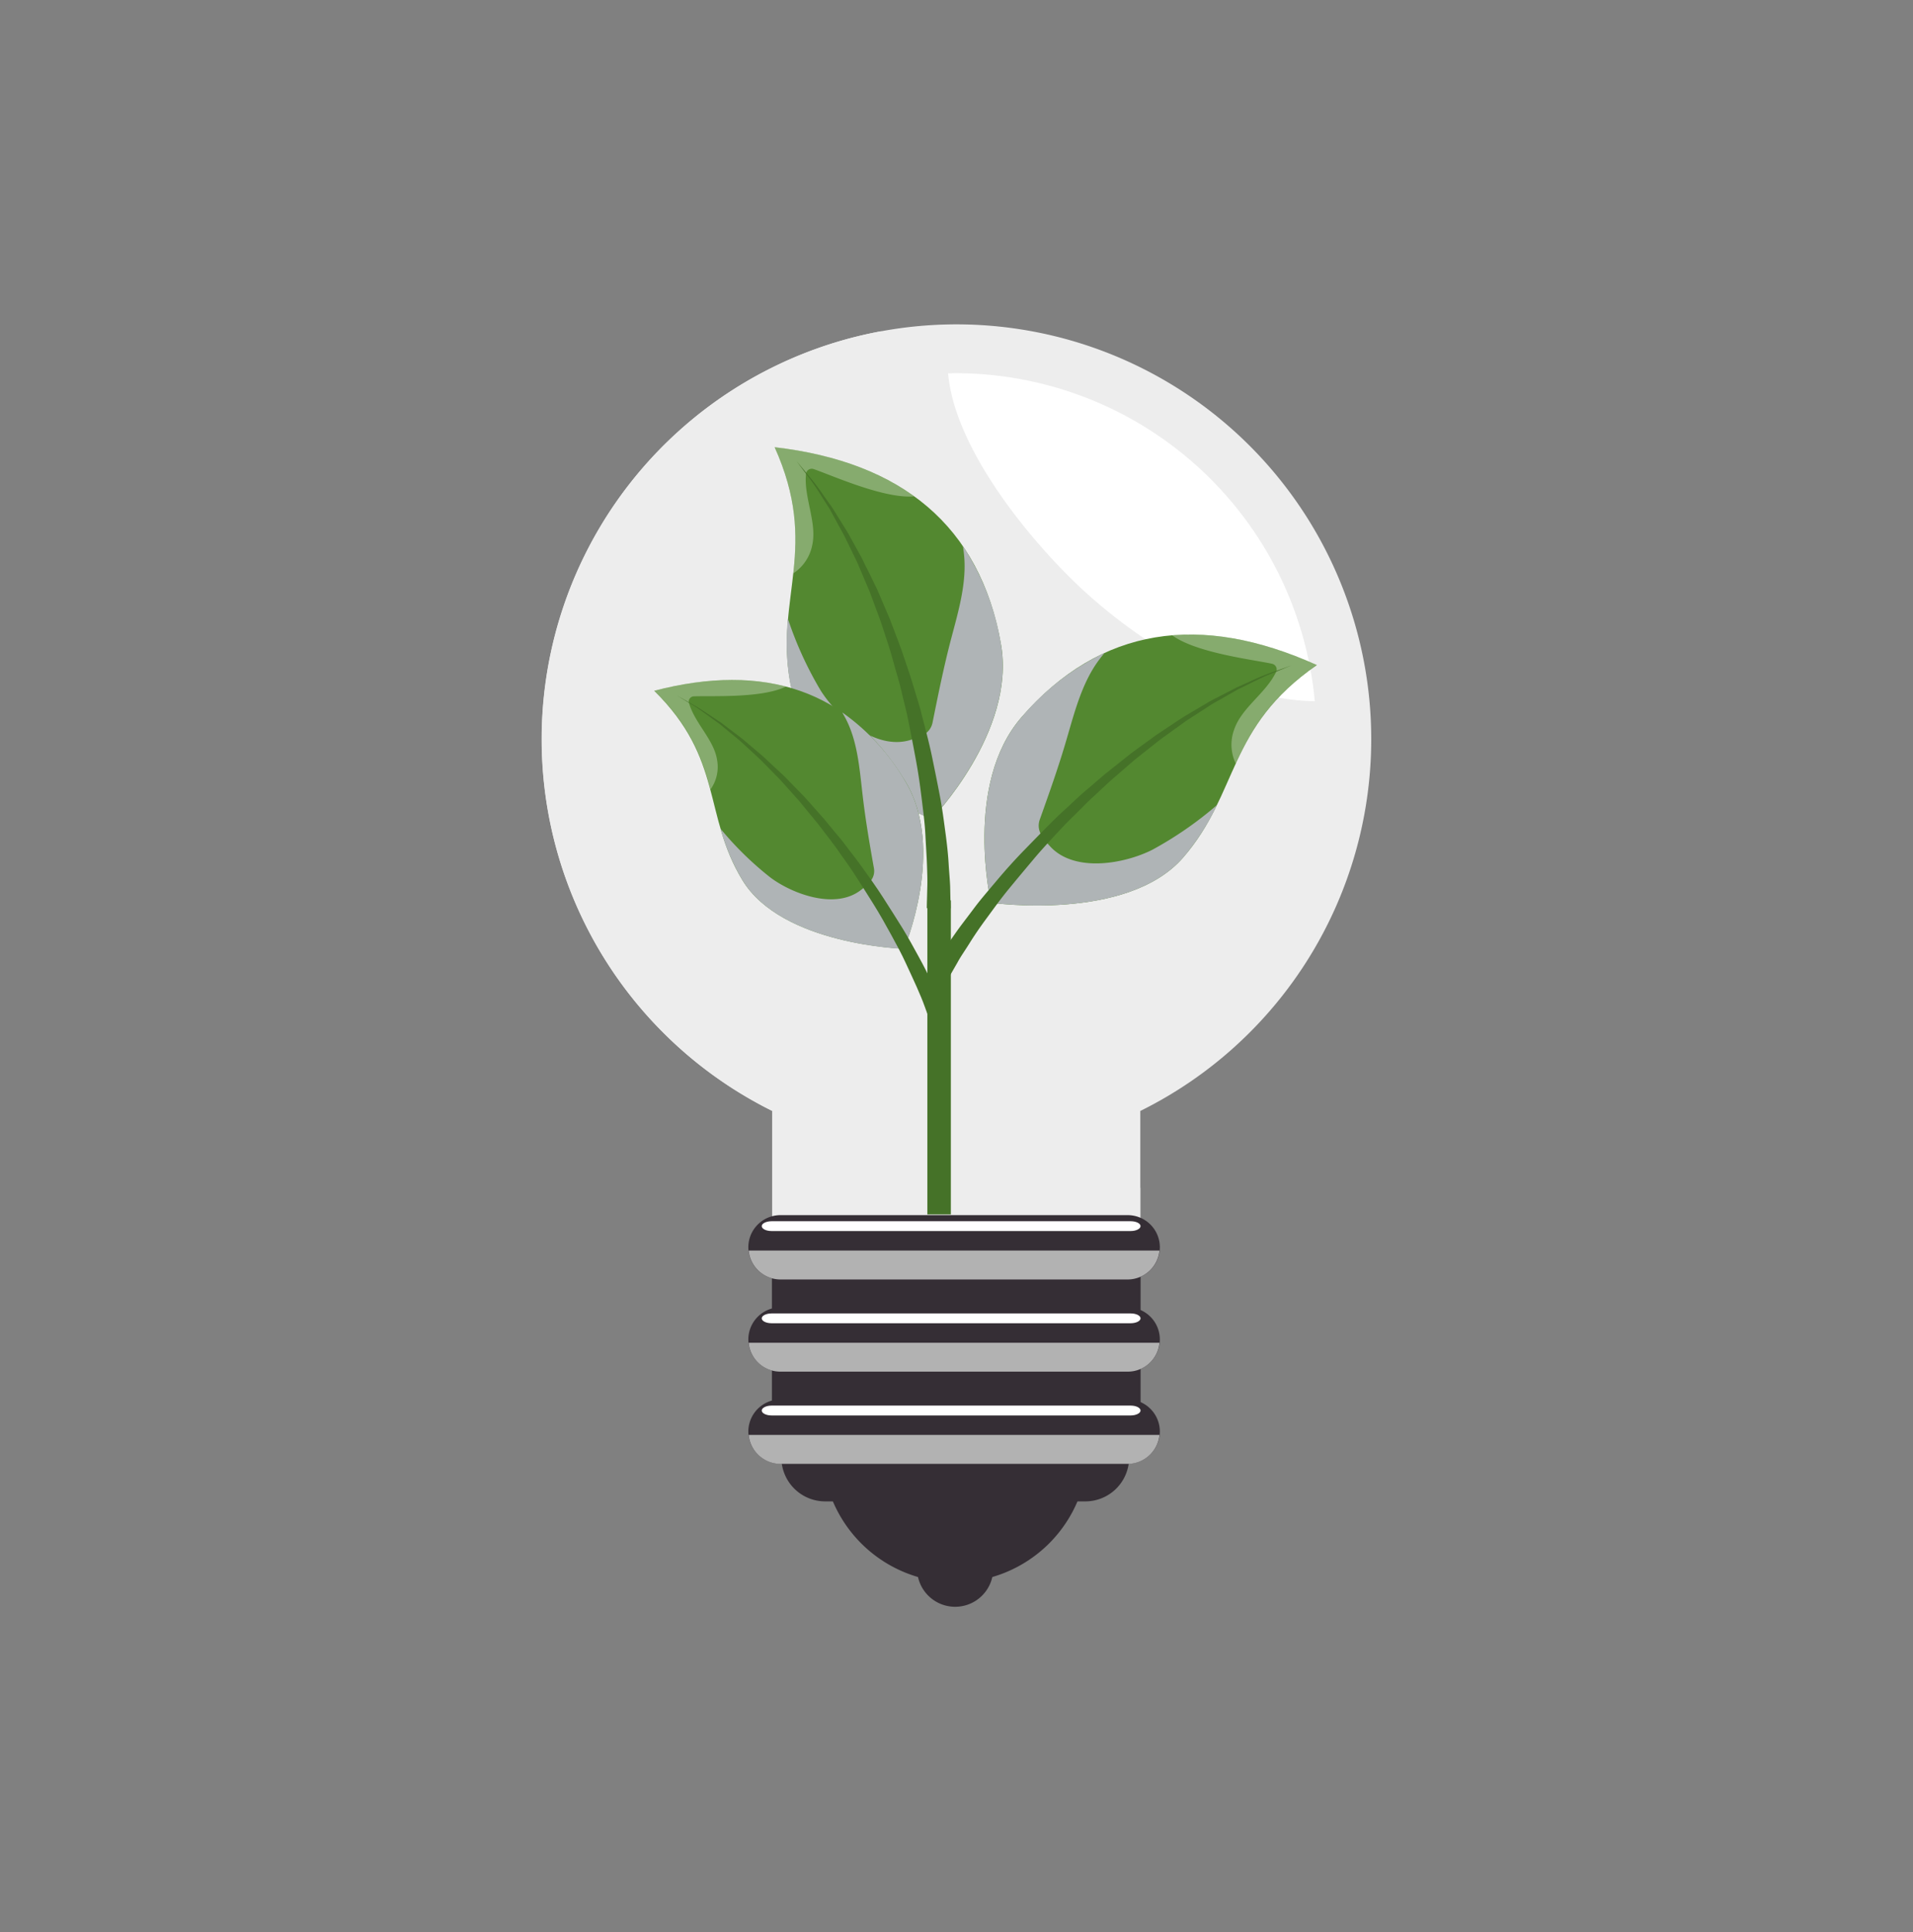 <svg xmlns="http://www.w3.org/2000/svg" viewBox="0 0 421.08 425.2">
  <rect x="0" y="0" width="421.08" height="425.2" fill="#808080" stroke="none"/>
  <g style="isolation: isolate">
    <g id="Capa_1" data-name="Capa 1">
      <g>
        <g>
          <path d="M181,318.93a29.25,29.25,0,0,0,58.5,0Z" style="fill: #352e35"/>
          <path d="M201.87,345.47a8.38,8.38,0,0,0,16.75,0Z" style="fill: #352e35"/>
          <path d="M172,321.17a9.65,9.65,0,0,0,9.62,9.2H238.9a9.65,9.65,0,0,0,9.63-9.2Z" style="fill: #352e35"/>
          <rect x="169.91" y="278.35" width="81.15" height="35.27" style="fill: #352e35"/>
          <path d="M301.83,162.65A91.29,91.29,0,1,0,170,244.46v32.12h81V244.46A91.28,91.28,0,0,0,301.83,162.65Z" style="fill: #ededed"/>
          <path d="M218.66,258.16c-15.09-6.25-16.44-21.68-27.38-31.54-11.56-10.41-23.6-15.35-31.49-29.78-15.32-28-19.5-61.13-1.14-88.9A125.89,125.89,0,0,1,194,72.88a91.28,91.28,0,0,0-24,171.58v32.12h81V261.36C241,263.63,230,262.85,218.66,258.16Z" style="fill: #ededed;mix-blend-mode: multiply"/>
          <path d="M208.69,82.16C210.26,100,229,121.5,239.61,130.94c12.83,11.45,31.92,23.17,49.79,23.36a79.44,79.44,0,0,0-79.1-72.18C209.76,82.12,209.23,82.15,208.69,82.16Z" style="fill: #fff"/>
          <g>
            <path d="M255.3,274.46a7.08,7.08,0,0,1-7.08,7.08H171.79a7.08,7.08,0,0,1-7.07-7.08h0a7.08,7.08,0,0,1,7.07-7.08h76.43a7.08,7.08,0,0,1,7.08,7.08Z" style="fill: #352e35"/>
            <path d="M164.79,275.17a7.05,7.05,0,0,0,7,6.37h76.43a7.06,7.06,0,0,0,7-6.37Z" style="fill: #b2b2b2;mix-blend-mode: multiply"/>
            <path d="M251.05,269.8c0,.6-1,1.08-2.16,1.08H169.83c-1.19,0-2.16-.48-2.16-1.08h0c0-.6,1-1.08,2.16-1.08h79.06c1.19,0,2.16.48,2.16,1.08Z" style="fill: #fff"/>
          </g>
          <g>
            <path d="M255.3,294.75a7.07,7.07,0,0,1-7.08,7.07H171.79a7.07,7.07,0,0,1-7.07-7.07h0a7.08,7.08,0,0,1,7.07-7.08h76.43a7.08,7.08,0,0,1,7.08,7.08Z" style="fill: #352e35"/>
            <path d="M164.79,295.46a7,7,0,0,0,7,6.36h76.43a7,7,0,0,0,7-6.36Z" style="fill: #b2b2b2;mix-blend-mode: multiply"/>
            <path d="M251.05,290.09c0,.6-1,1.08-2.16,1.08H169.83c-1.19,0-2.16-.48-2.16-1.08h0c0-.6,1-1.08,2.16-1.08h79.06c1.19,0,2.16.48,2.16,1.08Z" style="fill: #fff"/>
          </g>
          <g>
            <path d="M255.3,315a7.08,7.08,0,0,1-7.08,7.08H171.79a7.08,7.08,0,0,1-7.07-7.08h0a7.08,7.08,0,0,1,7.07-7.07h76.43A7.08,7.08,0,0,1,255.3,315Z" style="fill: #352e35"/>
            <path d="M164.79,315.74a7.05,7.05,0,0,0,7,6.37h76.43a7.06,7.06,0,0,0,7-6.37Z" style="fill: #b2b2b2;mix-blend-mode: multiply"/>
            <path d="M251.05,310.38c0,.59-1,1.08-2.16,1.08H169.83c-1.19,0-2.16-.49-2.16-1.08h0c0-.6,1-1.09,2.16-1.09h79.06c1.19,0,2.16.49,2.16,1.09Z" style="fill: #fff"/>
          </g>
        </g>
        <g>
          <g>
            <path d="M173.9,149.92c3.26,18.57,31.14,30.33,31.14,30.33s18.67-19.24,15.29-38.49c-4.6-26.14-21.94-40.11-49.82-43.36C180.41,120.41,170.63,131.35,173.9,149.92Z" style="fill: #538830"/>
            <path d="M180.63,151.92c3.62,5.77,12,13.2,19.65,10.94,2.21-.65,4.5-1.36,5-3.92,1.25-6.22,2.49-12.35,4.11-18.5,1.54-5.83,3.42-12.16,2.82-18.24-.06-.66-.15-1.31-.24-2a54.64,54.64,0,0,1,8.35,21.53C223.71,161,205,180.25,205,180.25s-27.88-11.76-31.14-30.33a50.83,50.83,0,0,1-.43-13.76A79.9,79.9,0,0,0,180.63,151.92Z" style="fill: #afb4b6;mix-blend-mode: multiply"/>
            <path d="M201.23,109.22c-6.61.59-18.14-4.64-22.13-6a1.27,1.27,0,0,0-1.69,1.06c-.51,5.16,2.47,10.7,1.38,15.66a9.66,9.66,0,0,1-4.18,6.23c.88-8,1-16.43-4.1-27.78C182.9,99.84,193.2,103.41,201.23,109.22Z" style="fill: #fff;opacity: 0.3;mix-blend-mode: soft-light"/>
            <path d="M204,199.83l.11-4.52c.05-1.44,0-3.09-.07-5.05s-.23-4.18-.35-6.6-.46-5-.8-7.82-.74-5.69-1.3-8.69-1.14-6.1-1.8-9.24c-.31-1.58-.74-3.14-1.11-4.72s-.76-3.17-1.23-4.73-.88-3.14-1.33-4.7-1-3.09-1.48-4.62l-.75-2.28c-.27-.75-.55-1.49-.82-2.23l-1.62-4.38c-.6-1.41-1.19-2.79-1.76-4.15l-.85-2c-.29-.66-.62-1.29-.92-1.92-.61-1.27-1.21-2.5-1.79-3.69s-1.24-2.28-1.81-3.37L182.62,112l-1.71-2.68a48.76,48.76,0,0,0-2.9-4.28l-2.71-3.61,2.89,3.48a50.56,50.56,0,0,1,3.12,4.15l1.85,2.6,1.87,3c.64,1.06,1.38,2.13,2,3.31l2,3.62c.33.62.7,1.25,1,1.9s.64,1.32,1,2l2,4.1,1.86,4.34c.31.73.63,1.47.94,2.21l.87,2.27,1.73,4.59,1.58,4.7c.55,1.56,1,3.15,1.48,4.73s1,3.14,1.36,4.72c.82,3.15,1.66,6.25,2.29,9.3s1.23,6,1.76,8.79.87,5.48,1.21,8,.58,4.74.7,6.8.31,3.87.34,5.3c.06,2.87.1,4.52.1,4.52Z" style="fill: #457228"/>
          </g>
          <g>
            <path d="M260.41,188.71c-12.36,14.21-42.28,9.93-42.28,9.93s-6.08-26.09,6.73-40.83c17.4-20,39.44-23,65-11.47C270,160.09,272.77,174.49,260.41,188.71Z" style="fill: #538830"/>
            <path d="M253.62,187c-6.07,3.06-17.09,5.11-22.47-.76-1.55-1.69-3.14-3.48-2.27-5.93,2.14-6,4.23-11.86,6-18,1.69-5.78,3.35-12.17,7-17.06.4-.54.81-1.06,1.23-1.57a54.56,54.56,0,0,0-18.24,14.13c-12.81,14.74-6.73,40.83-6.73,40.83s29.92,4.28,42.28-9.93a51.51,51.51,0,0,0,7.45-11.56A80.6,80.6,0,0,1,253.62,187Z" style="fill: #afb4b6;mix-blend-mode: multiply"/>
            <path d="M258,139.79c5.35,3.91,17.92,5.37,22,6.27a1.27,1.27,0,0,1,.9,1.77c-2.22,4.69-7.62,7.89-9.24,12.7A9.6,9.6,0,0,0,272,168c3.39-7.32,7.61-14.58,17.82-21.67C278.49,141.2,267.83,139,258,139.79Z" style="fill: #fff;opacity: 0.3;mix-blend-mode: soft-light"/>
            <path d="M204.91,213.52l2.4-3.82c.76-1.22,1.83-2.68,3-4.36s2.58-3.46,4.07-5.46,3.24-4,5.09-6.2,3.83-4.41,6-6.64,4.39-4.51,6.7-6.8c1.15-1.15,2.39-2.22,3.59-3.35s2.4-2.25,3.67-3.3l3.75-3.22,3.84-3.05,1.89-1.51,1.94-1.42,3.8-2.76,3.8-2.52,1.84-1.21c.61-.39,1.24-.74,1.84-1.11l3.55-2.1c1.14-.69,2.31-1.22,3.4-1.81l3.14-1.62,2.92-1.3a49,49,0,0,1,4.8-2l4.25-1.51L280,148.16c-1.35.49-2.9,1.28-4.7,2.15l-2.85,1.4-3.06,1.75c-1.05.62-2.2,1.19-3.3,1.93l-3.44,2.22c-.58.39-1.19.76-1.78,1.17l-1.78,1.28-3.66,2.64-3.66,2.89-1.86,1.48-1.82,1.56c-1.21,1.06-2.44,2.11-3.67,3.18l-3.58,3.33c-1.21,1.09-2.35,2.26-3.5,3.41S235,180.81,233.9,182c-2.19,2.35-4.36,4.64-6.34,7s-3.86,4.6-5.63,6.76-3.3,4.32-4.75,6.28-2.71,3.8-3.74,5.46-2,3-2.69,4.3l-2.25,3.91Z" style="fill: #457228"/>
          </g>
          <g>
            <path d="M163.4,193.64C172.1,208,199,208.76,199,208.76s9.29-22,.27-36.86C187,151.7,168.15,145.71,144,152,159.29,167.06,154.7,179.29,163.4,193.64Z" style="fill: #538830"/>
            <path d="M169.63,193.13c4.87,3.61,14.22,7.07,19.83,2.74,1.62-1.25,3.3-2.58,2.9-4.86-1-5.58-1.92-11-2.56-16.68-.61-5.33-1.09-11.19-3.55-16-.26-.53-.55-1-.84-1.55a48.33,48.33,0,0,1,13.87,15.16c9,14.88-.27,36.86-.27,36.86S172.1,208,163.4,193.64a45.52,45.52,0,0,1-4.79-11.27A71.43,71.43,0,0,0,169.63,193.13Z" style="fill: #afb4b6;mix-blend-mode: multiply"/>
            <path d="M173,151.07c-5.29,2.62-16.54,2-20.29,2.16a1.14,1.14,0,0,0-1.06,1.43c1.24,4.45,5.5,8.08,6.19,12.55a8.53,8.53,0,0,1-1.45,6.5c-1.86-6.93-4.47-14-12.36-21.71C154.72,149.2,164.42,148.84,173,151.07Z" style="fill: #fff;opacity: 0.3;mix-blend-mode: soft-light"/>
            <path d="M204.89,225.17s-.5-1.38-1.38-3.78c-.43-1.21-1-2.56-1.71-4.18s-1.56-3.39-2.46-5.36-2-4-3.22-6.23-2.48-4.48-3.92-6.78-2.94-4.69-4.51-7.08c-.78-1.2-1.64-2.35-2.47-3.54s-1.66-2.38-2.56-3.53L180,181.23l-2.74-3.34-1.36-1.65-1.41-1.58-2.77-3.09-2.82-2.87c-.91-.95-1.82-1.86-2.75-2.69l-2.68-2.47c-.86-.81-1.78-1.49-2.61-2.2l-2.42-2-2.29-1.66c-1.44-1-2.69-2-3.8-2.6L148.94,153l3.51,2c1.14.59,2.43,1.47,3.91,2.45l2.37,1.58,2.51,1.9c.87.68,1.82,1.33,2.71,2.11l2.8,2.38c1,.8,1.92,1.68,2.88,2.59l3,2.78,2.92,3,1.49,1.53c.47.54.95,1.07,1.44,1.61l2.9,3.27,2.8,3.39c1,1.12,1.84,2.29,2.73,3.45s1.8,2.31,2.64,3.49c1.68,2.35,3.36,4.66,4.85,7s2.93,4.57,4.26,6.73,2.46,4.27,3.53,6.21,2,3.75,2.74,5.41,1.48,3.1,2,4.28c1,2.37,1.53,3.72,1.53,3.72Z" style="fill: #457228"/>
          </g>
          <line x1="206.71" y1="267.22" x2="206.71" y2="198.12" style="fill: none;stroke: #457228;stroke-miterlimit: 10;stroke-width: 5.173px"/>
        </g>
      </g>
    </g>
  </g>
</svg>
